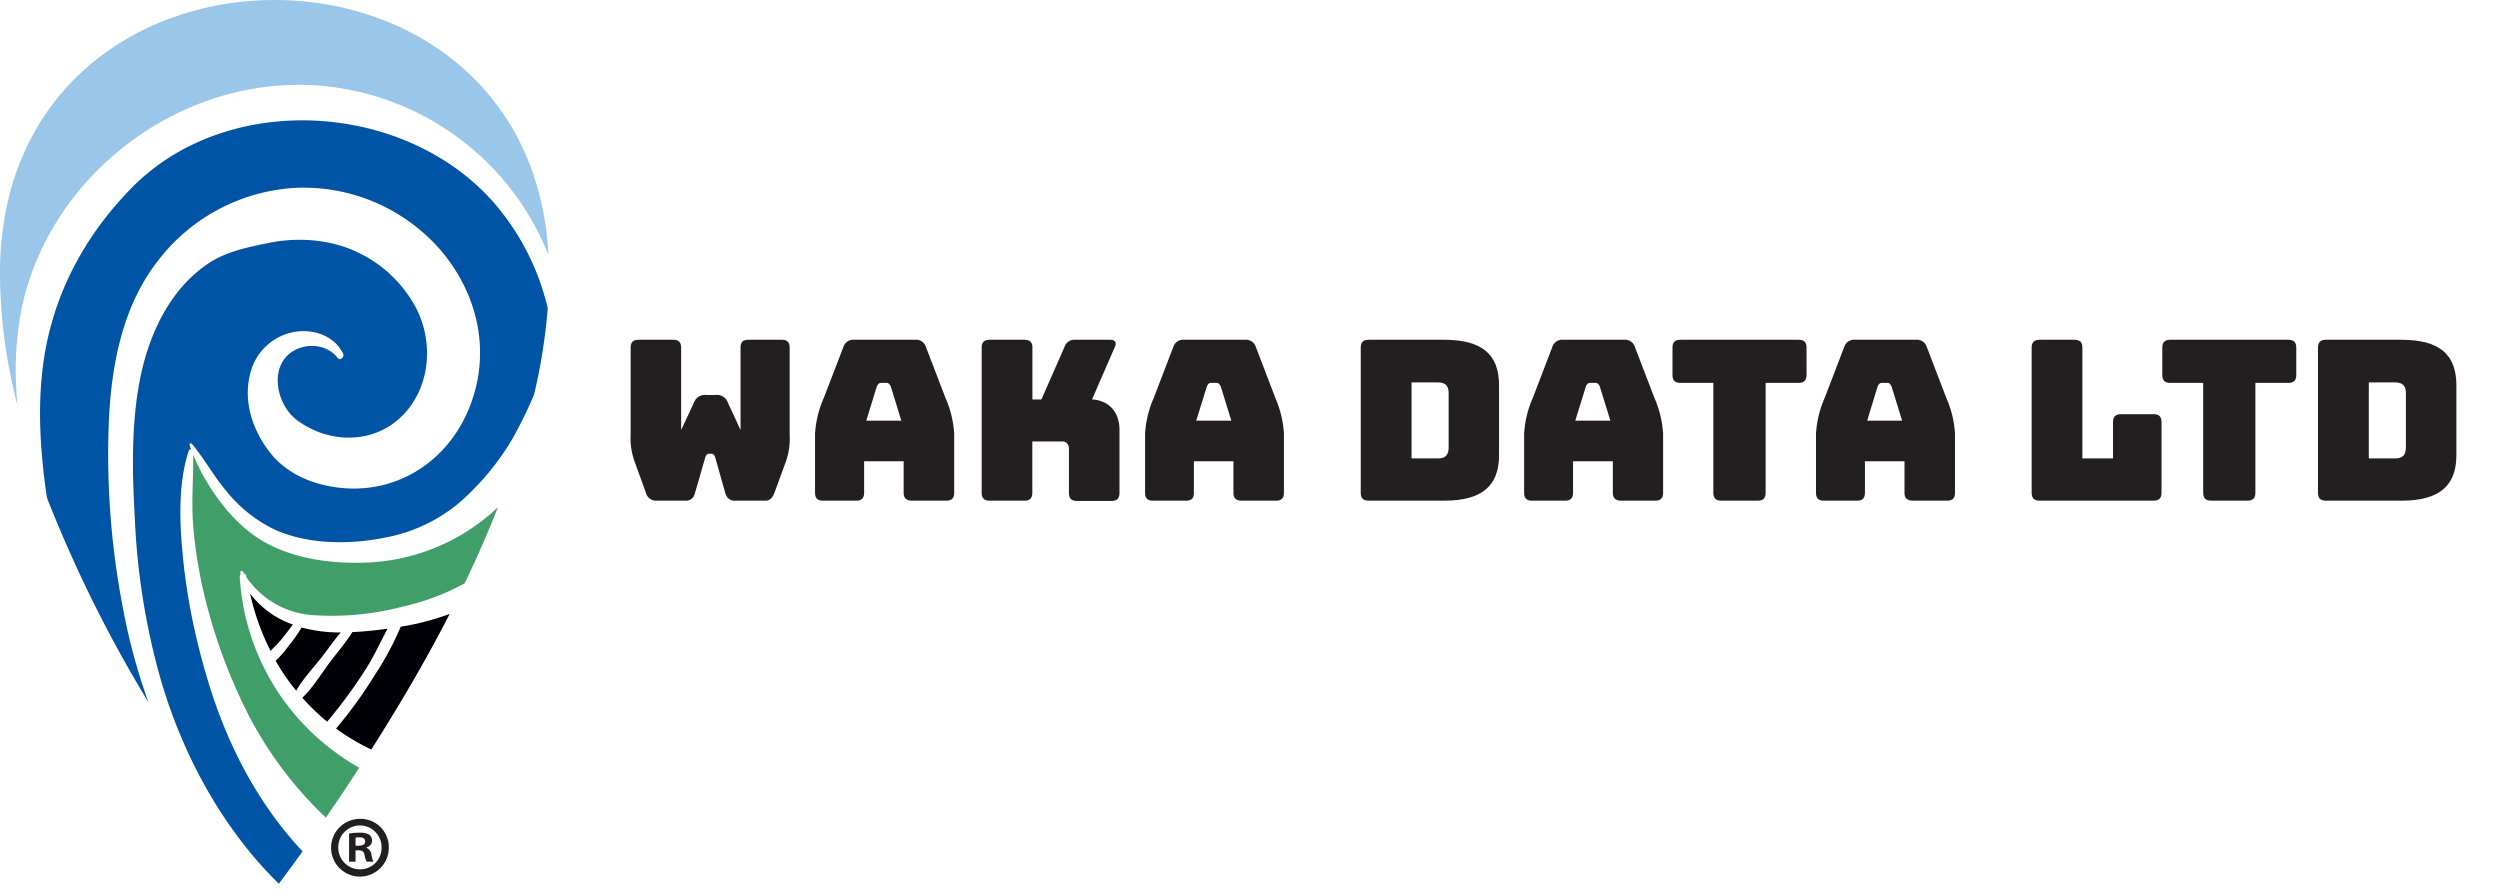 <svg id="Layer_1" data-name="Layer 1" xmlns="http://www.w3.org/2000/svg" viewBox="0 0 525.73 187.1"><defs><style>.cls-1{fill:#9ac6ea;}.cls-2{fill:#000006;}.cls-3{fill:#0054a6;}.cls-4{fill:#409f68;}.cls-5{fill:none;}.cls-6{fill:#231f20;}</style></defs><path class="cls-1" d="M3.68,85.24a71.31,71.31,0,0,1,.5-18.4C9.56,35.54,41.33,13,72.68,18.73A56.79,56.79,0,0,1,110.16,43.6a58.42,58.42,0,0,1,5.17,10C111.53-18.64,1.54-17.87,0,56A110.71,110.71,0,0,0,3.68,85.24Z"/><path class="cls-2" d="M81.48,132.21c-2.41.33-4.89.61-7.37.71h0c-1.39,2.21-3.19,4.29-4.71,6.31-1.85,2.47-3.58,5.36-5.82,7.5h0a44.09,44.09,0,0,0,3.32,3.38c.61.57,1.25,1.12,1.9,1.65a101,101,0,0,0,8.34-11.41c1.61-2.56,2.9-5.42,4.36-8.14Z"/><path class="cls-2" d="M56.88,136.9c.68-.75,1.47-1.45,2.08-2.18.91-1.09,1.78-2.24,2.63-3.39h0a19.1,19.1,0,0,1-9-6.51,50.4,50.4,0,0,0,4.33,12.09Z"/><path class="cls-3" d="M103.09,41.76C84.15,21.27,47.6,19.23,27.65,39.54,17.43,50,10.8,62.66,9,77.22c-1.14,9.2-.46,18.35.87,27.45a278.67,278.67,0,0,0,21.34,43,127.94,127.94,0,0,1-5.47-20.38,169.91,169.91,0,0,1-2.81-39.57c.62-11.6,3-23.56,10.29-32.89A39.14,39.14,0,0,1,62.27,39.5,38.18,38.18,0,0,1,92.62,52.56c8.18,9.58,10.83,22.26,5.73,34-4.82,11.06-15.64,17.59-27.65,15.92-5.71-.79-11-3.23-14.4-7.94C53,90,51.21,84.39,52.56,78.83a11.63,11.63,0,0,1,9.73-9.09c3.91-.51,8.06.94,9.86,4.64.33.69-.61,1.57-1.15.88-2.88-3.73-9.29-3.22-11.64.91C57.15,80,59,85.81,62.47,88.37c7.14,5.26,17,5,22.88-1.75,5.2-5.94,5.7-14.8,2.25-21.65A26.93,26.93,0,0,0,68.09,50.84a31.57,31.57,0,0,0-11.66.27c-4.15.83-8.77,1.78-12.36,4.13-8,5.2-12.43,14.37-14.4,23.42-2.18,10.09-1.86,20.86-1.28,31.1A146.33,146.33,0,0,0,34,143.59c4.68,15.63,12.9,30.76,24.64,42.26q2.55-3.45,5-6.82c-.25-.25-.5-.51-.73-.77-9.22-10.09-15.53-22.62-19.36-35.71a136.84,136.84,0,0,1-4.87-23.35c-.85-7.75-1.46-16.87,1-24.37a.47.47,0,0,1,.5-.34l-.33-.89a.29.29,0,0,1,.49-.28c2.67,3.18,4.65,6.9,7.36,10.07a29.13,29.13,0,0,0,10.12,8c6.92,3.12,15.68,3.17,23,1.69a33.83,33.83,0,0,0,15.83-7.42A55,55,0,0,0,107.8,92.21,93.78,93.78,0,0,0,112.3,83a117.49,117.49,0,0,0,2.88-18.22c-.2-.83-.41-1.67-.66-2.5A51.8,51.8,0,0,0,103.09,41.76Z"/><path class="cls-4" d="M52.94,112.24c-5.25-3.94-9.73-10.37-12.32-16.6.07,5-.4,9.85,0,14.83a96.29,96.29,0,0,0,2.43,15,114.51,114.51,0,0,0,9.35,25.16,81.13,81.13,0,0,0,14,19.22c.66.7,1.39,1.39,2.14,2.08q3.69-5.34,7-10.49a50.49,50.49,0,0,1-11.32-8.73,49.24,49.24,0,0,1-13.8-31.41.61.61,0,0,1,.21-.49,2.74,2.74,0,0,1-.09-.39.29.29,0,0,1,.53-.23l.27.45a.54.54,0,0,1,.46.48c0,.1,0,.2.05.3a18.38,18.38,0,0,0,14,7.94,58.53,58.53,0,0,0,18.52-1.71h0a.49.49,0,0,1,.33-.08h0l.87-.21a49.42,49.42,0,0,0,12.14-4.69q4-8.33,7-16a42.56,42.56,0,0,1-27.52,11.63C69,118.63,59.76,117.34,52.94,112.24Z"/><path class="cls-2" d="M84.27,131.79a61.42,61.42,0,0,1-5.41,10.09,91.86,91.86,0,0,1-8.19,11.33h0a45.78,45.78,0,0,0,7.41,4.4C84.51,147.52,90,138,94.56,129.1a53,53,0,0,1-10.29,2.69Z"/><path class="cls-2" d="M62.3,145.23c1.48-2.58,3.69-4.89,5.5-7.22,1.25-1.61,2.49-3.41,3.85-5h0a31.78,31.78,0,0,1-8.22-1.05h0a32.59,32.59,0,0,1-2.84,4,22.75,22.75,0,0,1-2.62,3h0a46.07,46.07,0,0,0,4.34,6.33Z"/><path class="cls-5" d="M28.39,109.76c-.58-10.24-.9-21,1.28-31.1,2-9,6.45-18.22,14.4-23.42,3.59-2.35,8.21-3.3,12.36-4.13a31.57,31.57,0,0,1,11.66-.27A26.93,26.93,0,0,1,87.6,65c3.45,6.85,3,15.71-2.25,21.65-5.92,6.79-15.74,7-22.88,1.75C59,85.81,57.15,80,59.36,76.17,61.71,72,68.12,71.53,71,75.26c.54.69,1.48-.19,1.15-.88-1.8-3.7-6-5.15-9.86-4.64a11.63,11.63,0,0,0-9.73,9.09C51.21,84.39,53,90,56.3,94.53c3.44,4.71,8.69,7.15,14.4,7.94,12,1.67,22.83-4.86,27.65-15.92,5.1-11.73,2.45-24.41-5.73-34A38.18,38.18,0,0,0,62.27,39.5,39.14,39.14,0,0,0,33.22,54.82c-7.3,9.33-9.67,21.29-10.29,32.89a169.91,169.91,0,0,0,2.81,39.57,127.94,127.94,0,0,0,5.47,20.38C38.5,159.86,47.27,173,57.72,187.1c.31-.42.62-.83.92-1.25-11.74-11.5-20-26.63-24.64-42.26A146.33,146.33,0,0,1,28.39,109.76Z"/><path class="cls-5" d="M96.68,105.68a33.83,33.83,0,0,1-15.83,7.42c-7.36,1.48-16.12,1.43-23-1.69a29.13,29.13,0,0,1-10.12-8C45,100.22,43,96.5,40.33,93.32a.29.29,0,0,0-.49.28l.33.89a.47.47,0,0,0-.5.34c-2.5,7.5-1.89,16.62-1,24.37a136.84,136.84,0,0,0,4.87,23.35c3.83,13.09,10.14,25.62,19.36,35.71.23.26.48.52.73.77q2.56-3.6,5-7.1c-.75-.69-1.48-1.38-2.14-2.08a81.13,81.13,0,0,1-14-19.22A114.51,114.51,0,0,1,43,125.47a96.29,96.29,0,0,1-2.43-15c-.39-5,.08-9.88,0-14.83,2.59,6.23,7.07,12.66,12.32,16.6,6.82,5.1,16,6.39,24.32,6.08a42.56,42.56,0,0,0,27.52-11.63A169.79,169.79,0,0,0,112.3,83a93.78,93.78,0,0,1-4.5,9.17A55,55,0,0,1,96.68,105.68Z"/><path class="cls-5" d="M72.68,18.73C41.33,13,9.56,35.54,4.18,66.84a71.31,71.31,0,0,0-.5,18.4,168.75,168.75,0,0,0,6.19,19.43c-1.33-9.1-2-18.25-.87-27.45C10.8,62.66,17.43,50,27.65,39.54c20-20.31,56.5-18.27,75.44,2.22a51.8,51.8,0,0,1,11.43,20.56c.25.83.46,1.67.66,2.5.22-3.08.3-6,.24-8.87,0-.78,0-1.56-.09-2.33a58.42,58.42,0,0,0-5.17-10A56.79,56.79,0,0,0,72.68,18.73Z"/><path class="cls-5" d="M84.75,127.57h0a.49.49,0,0,0-.33.08h0a58.53,58.53,0,0,1-18.52,1.71,18.38,18.38,0,0,1-14-7.94c0-.1,0-.2-.05-.3a.54.54,0,0,0-.46-.48l-.27-.45a.29.29,0,0,0-.53.23,2.74,2.74,0,0,0,.09.39.61.61,0,0,0-.21.49,49.24,49.24,0,0,0,13.8,31.41,50.49,50.49,0,0,0,11.32,8.73q1.26-1.94,2.47-3.83a45.78,45.78,0,0,1-7.41-4.4h0a91.86,91.86,0,0,0,8.19-11.33,61.42,61.42,0,0,0,5.41-10.09h0a53,53,0,0,0,10.29-2.69c1.12-2.18,2.18-4.32,3.2-6.43a49.42,49.42,0,0,1-12.14,4.69Zm-23.16,3.75h0c-.85,1.15-1.72,2.3-2.63,3.39-.61.73-1.4,1.43-2.08,2.18h0a50.4,50.4,0,0,1-4.33-12.09A19.1,19.1,0,0,0,61.59,131.32ZM58,138.88a22.75,22.75,0,0,0,2.62-3,32.59,32.59,0,0,0,2.84-4h0A31.78,31.78,0,0,0,71.64,133h0c-1.36,1.64-2.6,3.44-3.85,5-1.81,2.33-4,4.64-5.5,7.22v0A46.07,46.07,0,0,1,58,138.88Zm19.18,1.47a101,101,0,0,1-8.34,11.41c-.65-.53-1.29-1.08-1.9-1.65a44.09,44.09,0,0,1-3.32-3.38h0c2.24-2.14,4-5,5.82-7.5,1.52-2,3.32-4.1,4.71-6.31h0c2.48-.1,5-.38,7.37-.71h0C80,134.93,78.74,137.79,77.13,140.35Z"/><path class="cls-6" d="M164.37,71.45c1.18,0,1.69.51,1.69,1.69V91.37a14.7,14.7,0,0,1-.84,5.83l-2.35,6.39c-.33.94-.89,1.7-1.88,1.7h-6.25a2,2,0,0,1-2.16-1.41l-2.17-7.66c-.18-.62-.47-.8-.84-.8h-.42c-.38,0-.66.18-.85.8l-2.21,7.66a1.89,1.89,0,0,1-2,1.41h-6.21a2.18,2.18,0,0,1-2.06-1.7l-2.35-6.48a14.56,14.56,0,0,1-.85-5.83V73.14c0-1.18.52-1.69,1.69-1.69h7.24c1.17,0,1.69.51,1.69,1.69V90.43L146,84.51a2.39,2.39,0,0,1,2.49-1.45h2A2.39,2.39,0,0,1,153,84.51l2.73,5.92V73.14c0-1.18.47-1.69,1.69-1.69Z"/><path class="cls-6" d="M180,105.29h-6.9c-1.18,0-1.7-.52-1.7-1.7V91.19a21.83,21.83,0,0,1,1.84-7.52L177.35,73a2.2,2.2,0,0,1,2.39-1.55h12.65A2.17,2.17,0,0,1,194.73,73l4.09,10.67a21.83,21.83,0,0,1,1.84,7.52v12.4c0,1.18-.52,1.7-1.7,1.7h-7.09c-1.27,0-1.84-.52-1.84-1.7V97h-8.31v6.58C181.72,104.77,181.2,105.29,180,105.29Zm2.17-16.83h7.37l-2.2-7.14c-.24-.57-.52-.8-.9-.8h-1.17c-.38,0-.66.23-.9.8Z"/><path class="cls-6" d="M208.13,105.29c-1.17,0-1.69-.52-1.69-1.7V73.14c0-1.18.52-1.69,1.69-1.69h7.29c1.17,0,1.69.51,1.69,1.69V84H219l4.84-11a2.2,2.2,0,0,1,2.35-1.55h7.24c1.08,0,1.45.56,1,1.55l-4.79,11c3.52.19,5.78,2.63,5.78,6.39v13.25c0,1.18-.52,1.7-1.7,1.7h-7.23c-1.18,0-1.7-.52-1.7-1.7V94.43c0-1-.51-1.6-1.5-1.6h-6.2v10.76c0,1.18-.52,1.7-1.69,1.7Z"/><path class="cls-6" d="M249.4,105.29h-6.91c-1.18,0-1.69-.52-1.69-1.7V91.19a21.77,21.77,0,0,1,1.83-7.52L246.72,73a2.2,2.2,0,0,1,2.39-1.55h12.65A2.19,2.19,0,0,1,264.11,73l4.08,10.67A21.83,21.83,0,0,1,270,91.19v12.4c0,1.18-.52,1.7-1.69,1.7h-7.1c-1.27,0-1.83-.52-1.83-1.7V97h-8.32v6.58C251.09,104.77,250.57,105.29,249.4,105.29Zm2.16-16.83h7.38l-2.21-7.14c-.24-.57-.52-.8-.9-.8h-1.17c-.38,0-.66.23-.89.8Z"/><path class="cls-6" d="M287.84,105.29c-1.17,0-1.69-.52-1.69-1.7V73.14c0-1.18.52-1.69,1.69-1.69h15.84c7.9,0,11.56,3,11.56,9.59V95.7c0,6.53-3.66,9.59-11.56,9.59Zm9-8.89h5.59c1.51,0,2.21-.7,2.21-2.3V82.68c0-1.55-.7-2.26-2.21-2.26h-5.59Z"/><path class="cls-6" d="M329.11,105.29H322.2c-1.18,0-1.69-.52-1.69-1.7V91.19a21.77,21.77,0,0,1,1.83-7.52L326.43,73a2.2,2.2,0,0,1,2.39-1.55h12.65A2.19,2.19,0,0,1,343.82,73l4.09,10.67a22,22,0,0,1,1.83,7.52v12.4c0,1.18-.52,1.7-1.69,1.7H341c-1.27,0-1.83-.52-1.83-1.7V97H330.8v6.58C330.8,104.77,330.28,105.29,329.11,105.29Zm2.16-16.83h7.38l-2.21-7.14c-.24-.57-.52-.8-.89-.8h-1.18c-.38,0-.66.23-.89.8Z"/><path class="cls-6" d="M362,105.29c-1.18,0-1.7-.52-1.7-1.7V80.52h-6.9c-1.18,0-1.69-.52-1.69-1.69V73.14c0-1.18.51-1.69,1.69-1.69h24.81c1.18,0,1.69.51,1.69,1.69v5.69c0,1.17-.51,1.69-1.69,1.69h-6.91v23.07c0,1.18-.51,1.7-1.69,1.7Z"/><path class="cls-6" d="M390.49,105.29h-6.91c-1.17,0-1.69-.52-1.69-1.7V91.19a21.77,21.77,0,0,1,1.83-7.52L387.81,73a2.22,2.22,0,0,1,2.4-1.55h12.64A2.19,2.19,0,0,1,405.2,73l4.09,10.67a21.77,21.77,0,0,1,1.83,7.52v12.4c0,1.18-.52,1.7-1.69,1.7h-7.1c-1.27,0-1.83-.52-1.83-1.7V97h-8.32v6.58C392.18,104.77,391.66,105.29,390.49,105.29Zm2.16-16.83H400l-2.21-7.14c-.23-.57-.52-.8-.89-.8h-1.18c-.37,0-.65.23-.89.8Z"/><path class="cls-6" d="M428.93,105.29c-1.17,0-1.69-.52-1.69-1.7V73.14c0-1.18.52-1.69,1.69-1.69h7.29c1.17,0,1.69.51,1.69,1.69V96.4h6.44V88.79c0-1.18.52-1.69,1.69-1.69h6.82c1.17,0,1.69.51,1.69,1.69v14.8c0,1.18-.52,1.7-1.69,1.7Z"/><path class="cls-6" d="M465,105.29c-1.17,0-1.69-.52-1.69-1.7V80.52h-6.91c-1.17,0-1.69-.52-1.69-1.69V73.14c0-1.18.52-1.69,1.69-1.69H481.2c1.17,0,1.69.51,1.69,1.69v5.69c0,1.17-.52,1.69-1.69,1.69h-6.91v23.07c0,1.18-.52,1.7-1.69,1.7Z"/><path class="cls-6" d="M489.14,105.29c-1.17,0-1.69-.52-1.69-1.7V73.14c0-1.18.52-1.69,1.69-1.69H505c7.9,0,11.56,3,11.56,9.59V95.7c0,6.53-3.66,9.59-11.56,9.59Zm9-8.89h5.59c1.51,0,2.21-.7,2.21-2.3V82.68c0-1.55-.7-2.26-2.21-2.26h-5.59Z"/><path class="cls-6" d="M81.76,178.1a6.07,6.07,0,1,1-6.05-5.9A5.93,5.93,0,0,1,81.76,178.1Zm-10.62,0a4.57,4.57,0,0,0,4.61,4.72,4.52,4.52,0,0,0,4.49-4.68,4.55,4.55,0,1,0-9.1,0Zm3.63,3.1H73.41v-5.91a11.71,11.71,0,0,1,2.26-.18,3.68,3.68,0,0,1,2,.43,1.64,1.64,0,0,1,.58,1.3,1.51,1.51,0,0,1-1.22,1.37v.07a1.76,1.76,0,0,1,1.08,1.44,4.72,4.72,0,0,0,.43,1.48H77.11a5.21,5.21,0,0,1-.46-1.44c-.11-.65-.47-.94-1.23-.94h-.65Zm0-3.35h.65c.75,0,1.37-.25,1.37-.87s-.4-.9-1.26-.9a3,3,0,0,0-.76.08Z"/></svg>